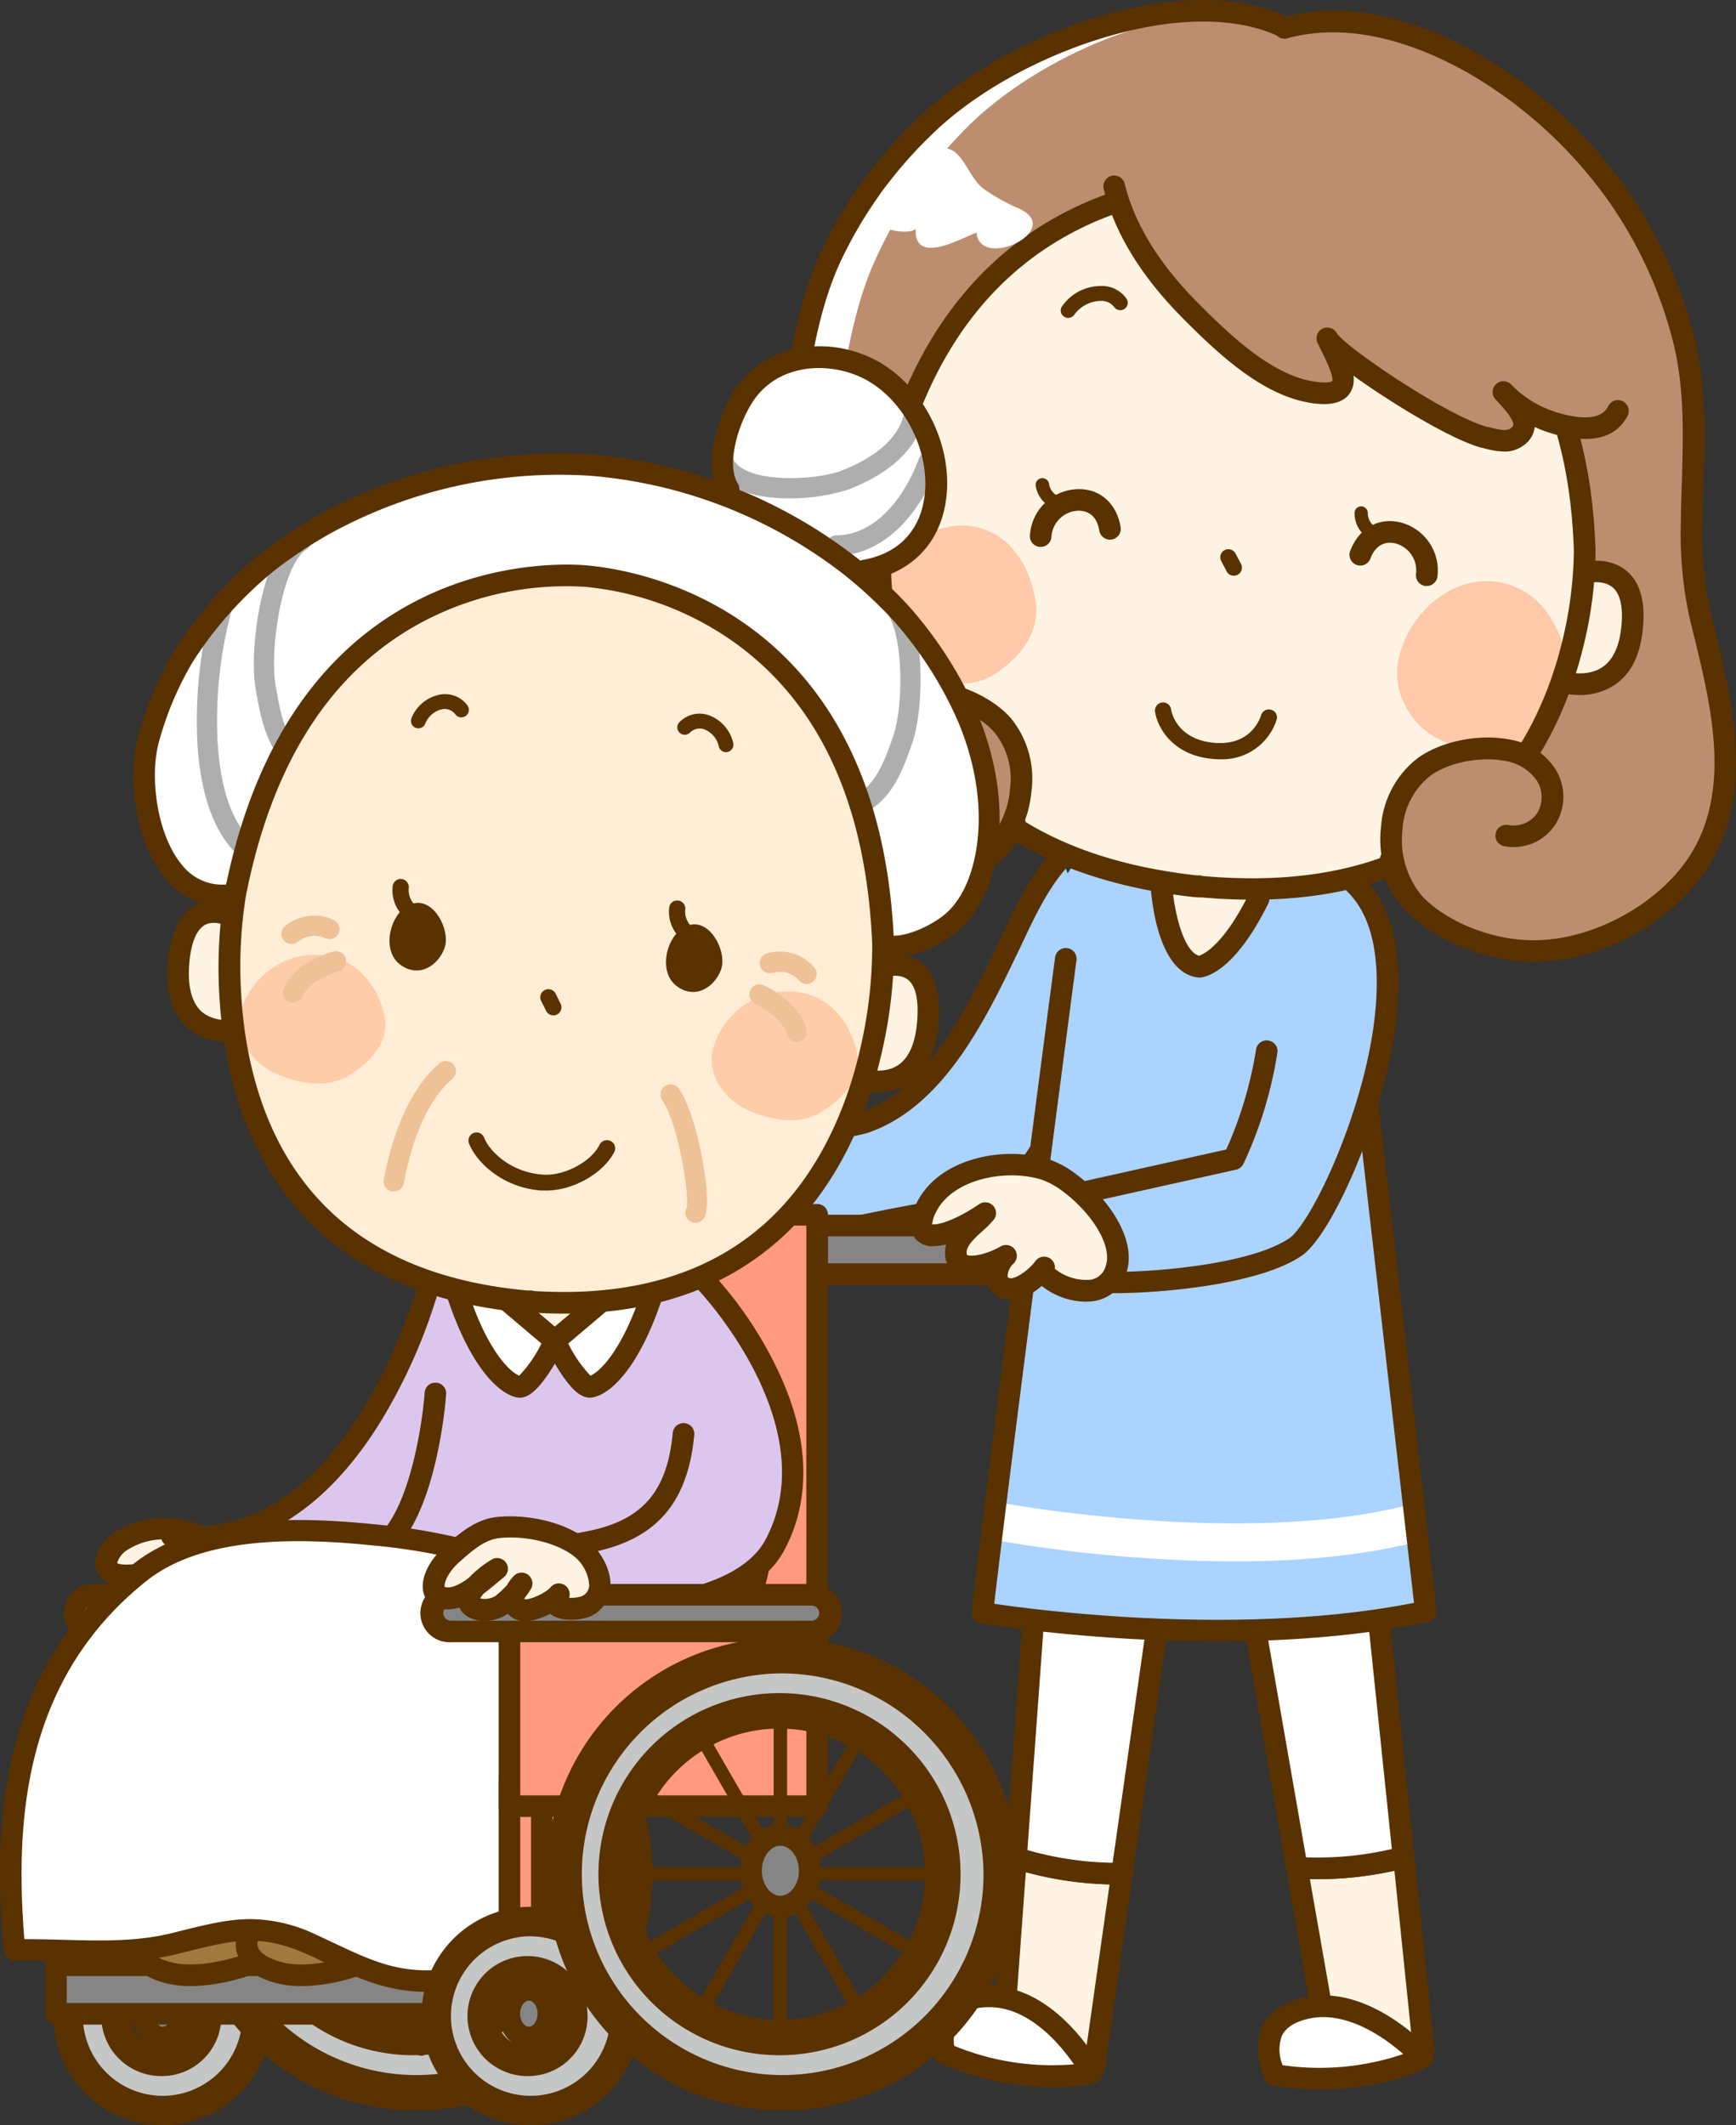 <svg xmlns="http://www.w3.org/2000/svg" width="293.89" height="359.78" viewBox="0 0 293.89 359.78"><rect x="0" y="0" width="293.89" height="359.78" fill="#333333" stroke="none"/><defs><style>.cls-1{fill:#aad3ff;}.cls-2{fill:#5a3200;}.cls-3{fill:#fff4e3;}.cls-4{fill:#fff;}.cls-5{fill:#bc8d6f;}.cls-6{fill:#ffc9aa;}.cls-7{fill:#858585;}.cls-8{fill:#ff9980;}.cls-9{fill:#dbc6ed;}.cls-10,.cls-13{fill:none;stroke:#5a3200;stroke-linecap:round;stroke-linejoin:round;}.cls-10{stroke-width:10px;}.cls-11{fill:#c5c6c6;}.cls-12{fill:#656363;}.cls-13{stroke-width:12px;}.cls-14{fill:#9e7a40;}.cls-15{fill:#aeaeae;}.cls-16{fill:#ffedd6;}.cls-17{fill:#fca;}.cls-18{fill:#efc196;}</style></defs><g id="レイヤー_2" data-name="レイヤー 2"><g id="contents"><path class="cls-1" d="M212.56,175.47A146.2,146.2,0,0,1,210,196.08H183.43l.06,15.38s22.79,3.76,40.43-.44c7.91-1.88,11.13-59.68-1-64l-39.53-2.76c-3.81,4.33-6.12,10.16-8.37,15.38-4.65,10.81-11.17,26.21-23.28,30.85-1.61.62-17.05,3.91-17,5.2,0,0,.38,16.72.38,16.72s26-7.32,39.29-9.16c4.83-.67,19.52-33.5,19.52-33.5"/><path class="cls-1" d="M179.72,145.08c-4,4.18-6.51,9.92-9,15-5.08,10.62-12.21,25.75-24.49,29.9-1.63.56-17.19,3.23-17.21,4.52,0,0-.29,16.72-.29,16.72s26.22-6.29,39.62-7.6c4.86-.47,20.83-32.7,20.83-32.7"/><path class="cls-2" d="M128.77,213.1a1.87,1.87,0,0,1-1.15-.4,1.85,1.85,0,0,1-.68-1.46s.29-16.6.29-16.72c0-1.81,1.93-2.48,6-3.48,2.64-.66,5.88-1.33,8.49-1.86,1.71-.35,3.65-.75,4-.88,11.42-3.87,18.27-18.18,23.26-28.64l.16-.32c.2-.43.41-.86.61-1.3,2.27-4.77,4.84-10.17,8.68-14.21a1.83,1.83,0,1,1,2.65,2.51c-3.44,3.62-5.77,8.53-8,13.27l-.62,1.31-.16.32c-5.28,11-12.5,26.16-25.39,30.52-.56.19-1.84.46-4.46,1-2.93.6-9.41,1.93-11.53,2.74,0,1.39-.09,4.84-.23,13.45,6.7-1.56,26.3-6,37.52-7.09.37-.15,3-1.65,11.15-16.1,4.41-7.81,8.23-15.52,8.27-15.6a1.83,1.83,0,0,1,2.45-.82,1.81,1.81,0,0,1,.83,2.44c0,.09-4.07,8.2-8.64,16.27-2.7,4.76-5.07,8.59-7,11.37-3.62,5.12-5.32,6-6.62,6.07-13.13,1.28-39.12,7.5-39.38,7.56A2,2,0,0,1,128.77,213.1Z"/><path class="cls-3" d="M172,314.5l-2.38,32.79L185.27,350l4.67-32.79A57.53,57.53,0,0,1,172,314.5Z"/><path class="cls-2" d="M185.27,351.79l-.31,0-15.65-2.68a1.84,1.84,0,0,1-1.52-1.93l2.39-32.79a1.82,1.82,0,0,1,2.39-1.61,55.34,55.34,0,0,0,17.19,2.59h.18a1.86,1.86,0,0,1,1.38.62,1.81,1.81,0,0,1,.43,1.46l-4.67,32.79a1.82,1.82,0,0,1-1.81,1.57Zm-13.71-6,12.17,2.08L187.84,319a59.46,59.46,0,0,1-14.18-2.06Z"/><path class="cls-4" d="M177.2,243,172,314.5a57.53,57.53,0,0,0,17.94,2.67l9.92-69.66Z"/><path class="cls-2" d="M189.76,319a59.24,59.24,0,0,1-18.32-2.76,1.84,1.84,0,0,1-1.26-1.87l5.2-71.52a1.81,1.81,0,0,1,.71-1.32,1.84,1.84,0,0,1,1.47-.34l22.66,4.53a1.83,1.83,0,0,1,1.45,2.05l-9.92,69.66A1.83,1.83,0,0,1,190,319Zm-15.83-5.82a55.36,55.36,0,0,0,14.43,2.15L197.81,249l-18.94-3.78Z"/><path class="cls-4" d="M184.85,350.87s-11.07,2.69-25-3.22c0,0-2.31-10,8-9.67S184.85,350.87,184.85,350.87Z"/><path class="cls-2" d="M178.2,353.32a48.81,48.81,0,0,1-19-4,1.83,1.83,0,0,1-1.07-1.27c0-.22-1.19-5.33,1.69-8.85,1.75-2.13,4.47-3.16,8.1-3,11.2.32,18.27,13.3,18.57,13.85a1.86,1.86,0,0,1,0,1.61,1.8,1.8,0,0,1-1.23,1A32,32,0,0,1,178.2,353.32Zm-16.66-7a43.61,43.61,0,0,0,20.27,3.13c-2.36-3.4-7.47-9.48-14-9.67-2.44-.07-4.17.5-5.16,1.7A6.81,6.81,0,0,0,161.54,346.35Z"/><path class="cls-3" d="M219.56,316.16l5.64,32.39L241,347.34l-3.43-32.94A57.65,57.65,0,0,1,219.56,316.16Z"/><path class="cls-2" d="M225.2,350.37a1.83,1.83,0,0,1-1.8-1.51l-5.64-32.39a1.78,1.78,0,0,1,.44-1.53,1.83,1.83,0,0,1,1.48-.6,55.89,55.89,0,0,0,17.48-1.71,1.82,1.82,0,0,1,2.27,1.58l3.43,32.94a1.85,1.85,0,0,1-1.68,2l-15.84,1.2Zm-3.45-32.28,5,28.51,12.31-.94-3-29A59.21,59.21,0,0,1,221.75,318.09Z"/><path class="cls-4" d="M207.24,245.52l12.32,70.64a57.65,57.65,0,0,0,18.05-1.76l-7.29-70Z"/><path class="cls-2" d="M223.1,318.11c-1.23,0-2.46,0-3.67-.13a1.82,1.82,0,0,1-1.67-1.51l-12.32-70.64a1.83,1.83,0,0,1,1.71-2.14l23.08-1.1a1.83,1.83,0,0,1,1.91,1.63l7.29,70a1.83,1.83,0,0,1-1.37,2A61,61,0,0,1,223.1,318.11Zm-2-3.7A55.47,55.47,0,0,0,235.63,313l-6.95-66.68-19.28.93Z"/><path class="cls-4" d="M240.85,348.33s-10.09,5.29-25,2.93c0,0-4.66-9.11,5.37-11.31S240.85,348.33,240.85,348.33Z"/><path class="cls-2" d="M223.54,353.7a51,51,0,0,1-8-.64,1.82,1.82,0,0,1-1.34-1c-.1-.2-2.45-4.88-.51-9,1.18-2.5,3.57-4.16,7.12-4.94,10.95-2.4,20.95,8.48,21.37,8.94a1.83,1.83,0,0,1-.5,2.85C241.34,350.13,234.4,353.7,223.54,353.7Zm-6.4-4.1a44,44,0,0,0,20.42-1.89c-3.11-2.73-9.55-7.38-15.95-6-2.37.52-3.92,1.5-4.59,2.9A6.79,6.79,0,0,0,217.14,349.6Z"/><path class="cls-1" d="M180.4,162.42S170.08,240.65,166.28,273c0,0,41.15,6.95,75.09-.25L229,165"/><path class="cls-4" d="M209.08,264.31q-7.34,0-15.45-.57a241.12,241.12,0,0,1-25-3l1.17-6.29h0c.45.08,41.79,7.63,69.63.06l1.68,6.17C232.21,263.1,221.5,264.31,209.08,264.31Z"/><path class="cls-2" d="M205.92,277.85c-5.46,0-10.53-.19-14.93-.44-14.46-.84-24.91-2.58-25-2.6a1.82,1.82,0,0,1-1.51-2c3.76-32,14-109.82,14.12-110.6a1.83,1.83,0,1,1,3.62.47c-.1.77-10,75.84-13.91,108.81,8,1.17,42.08,5.56,71.07-.16L227.21,165.23a1.83,1.83,0,0,1,3.63-.42l12.35,107.75a1.82,1.82,0,0,1-1.44,2C229.85,277.08,217.07,277.85,205.92,277.85Z"/><path class="cls-3" d="M196.62,149.62s.76,13.31,6.4,14c0,0,4.46-.22,10-11.51"/><path class="cls-2" d="M203,165.47l-.22,0c-7-.87-7.92-14.21-8-15.72a1.83,1.83,0,1,1,3.65-.21h0c.27,4.61,1.9,11.52,4.56,12.25.78-.26,4.17-1.84,8.44-10.45a1.82,1.82,0,1,1,3.27,1.62c-5.77,11.66-10.67,12.48-11.6,12.52Z"/><path class="cls-1" d="M227.49,148.06c17.91,12.38-1.43,58.31-8.11,62.94-7.08,4.91-24.79,6.29-32.33,6.06l-3.42-15.29,25.24-5.62a68.64,68.64,0,0,0,5.59-18.38"/><path class="cls-2" d="M188.64,218.91c-.59,0-1.15,0-1.64,0a1.82,1.82,0,0,1-1.73-1.42l-3.43-15.29a1.86,1.86,0,0,1,.24-1.38,1.82,1.82,0,0,1,1.15-.8l24.36-5.43a66.91,66.91,0,0,0,5.06-17,1.83,1.83,0,0,1,3.62.49A69.83,69.83,0,0,1,210.51,197a1.85,1.85,0,0,1-1.24,1l-23.46,5.22,2.71,12.09c8.18,0,23.68-1.49,29.82-5.75,1.77-1.23,5.48-7.24,8.85-16,2.2-5.68,5.89-16.77,5.88-27.24,0-8.07-2.23-13.71-6.62-16.74a1.83,1.83,0,0,1,2.08-3c5.43,3.76,8.19,10.4,8.2,19.75,0,11.06-3.84,22.64-6.13,28.56-3.4,8.79-7.4,15.72-10.18,17.64C213.31,217.44,196.76,218.91,188.64,218.91Z"/><path class="cls-4" d="M217.61,4.7c-16.79-8.26-46.78,2.55-61.38,17a74.23,74.23,0,0,0-15.75,22.14c-4.13,9.2-5.16,19.1-7,28.9A64.55,64.55,0,0,1,128.88,88c-5.7,12.1-13.51,27-8.2,40.86,3.76,9.85,13.9,18.26,24.18,20.48,9.36,2,23.26-1,27-10.13l63.6,6.44c1.83,9.67,14.84,15.42,24.41,15.32,10.53-.11,22.14-6.31,27.8-15.21,8-12.57,3.31-28.68.15-41.68a64.08,64.08,0,0,1-1.4-15.87c.11-10,1.09-19.89-1.11-29.73a74.61,74.61,0,0,0-11-24.85c-11.41-17.09-36.21-34.47-56.73-29"/><path class="cls-5" d="M221,5C205.2-3.12,176.79,7.85,162.9,22.38a75.72,75.72,0,0,0-15,22.22c-4,9.21-5,19.12-6.82,28.92a67.79,67.79,0,0,1-4.39,15.29c-5.46,12.13-12.92,27-8,40.88,3.5,9.83,13,18.17,22.75,20.33,8.83,2,16.2-1.73,19.77-10.85l65.89,6.67c1.67,9.65,13.94,15.33,23,15.18,9.94-.17,21-6.44,26.36-15.36,7.62-12.61,3.29-28.68.37-41.66a67.88,67.88,0,0,1-1.24-15.86c.17-10,1.14-19.88-.88-29.7a75.59,75.59,0,0,0-10.27-24.77C263.75,16.65,240.41-.59,221,5"/><path class="cls-3" d="M150.72,85.48s-9.71-5.76-11,7S150,103.79,150,103.79"/><path class="cls-2" d="M149,105.66a11.78,11.78,0,0,1-8.17-3c-2.4-2.36-3.39-5.86-2.93-10.41s2.11-7.78,4.85-9.16c4-2,8.71.68,8.9.8a1.82,1.82,0,0,1-1.86,3.14c-.87-.51-3.54-1.62-5.41-.67s-2.61,4-2.84,6.26c-.34,3.38.27,5.87,1.83,7.41,2.38,2.35,6.35,1.93,6.39,1.92a1.83,1.83,0,0,1,.43,3.63A9.58,9.58,0,0,1,149,105.66Z"/><path class="cls-3" d="M266.92,97.24s10.67-3.7,9.38,9-12.31,9-12.31,9"/><path class="cls-2" d="M267.41,117.65a13.67,13.67,0,0,1-4-.59,1.83,1.83,0,1,1,1.16-3.47s3.83,1.22,6.63-.61c1.84-1.19,2.94-3.51,3.28-6.89.24-2.31.16-5.35-1.53-6.7s-4.48-.75-5.44-.42a1.83,1.83,0,0,1-1.19-3.46c.22-.07,5.33-1.8,8.89,1,2.41,1.9,3.38,5.24,2.91,9.94s-2.13,7.78-4.95,9.61A10.55,10.55,0,0,1,267.41,117.65Z"/><path class="cls-3" d="M268.29,93.19c-1.7-55.88-47.93-61.67-53.48-62.16s-52-4-64.66,50.43c0,0-13.72,61.27,52.28,68.52h0l.54.05.57.07h0C269.68,156,268.29,93.19,268.29,93.19Z"/><path class="cls-6" d="M149.09,100.63a11.64,11.64,0,0,0,6.12,13c4.35,2.23,9.48,3.18,13.64.21s7.4-7,6.4-12.55c-.83-4.53-3.14-9-7.24-11.09C160.07,86.27,151.27,92.28,149.09,100.63Z"/><path class="cls-6" d="M236.9,111c-1.53,5.82,1.76,11.64,6.62,14.12,4.71,2.41,10.27,3.44,14.77.22s8-7.61,6.93-13.59c-.9-4.9-3.4-9.79-7.84-12C248.79,95.41,239.25,101.91,236.9,111Z"/><path class="cls-2" d="M212,152.3c-2.73,0-5.55-.12-8.45-.38h-.21l-.4,0-.69-.07-.19,0c-20.56-2.29-35.65-10-44.87-22.88-7.7-10.78-9.69-23.21-10-31.74a68.83,68.83,0,0,1,1.18-16.1c13-56,61.08-52.45,66.62-51.85s53.38,6.45,55.12,63.92v0a68.72,68.72,0,0,1-2,16c-2,8.3-6.39,20.1-16.07,29.16C242.09,147.61,228.66,152.3,212,152.3Zm-8.46-4h.15c19.59,1.73,35-2.5,45.81-12.6,9-8.41,13.13-19.46,15-27.25a67.42,67.42,0,0,0,1.94-15.19c-.7-22.83-8.94-39.78-24.5-50.38a61.36,61.36,0,0,0-27.31-10h0a61.23,61.23,0,0,0-28.78,4.45c-17.32,7.35-28.72,22.34-33.9,44.58a66.5,66.5,0,0,0-1.08,15.26c.31,8,2.18,19.65,9.35,29.66,8.6,12,22.88,19.21,42.43,21.36l.12,0,.39,0h0l.18,0Z"/><path class="cls-2" d="M206.53,128.53a13.34,13.34,0,0,1-1.39-.07c-6.83-.69-9.27-5.53-9.6-8a1.37,1.37,0,0,1,1.17-1.54,1.38,1.38,0,0,1,1.55,1.18c0,.19.82,5,7.15,5.63,6.52.66,8-4.42,8.08-4.64a1.37,1.37,0,0,1,2.64.74A9.68,9.68,0,0,1,206.53,128.53Z"/><path class="cls-2" d="M208.88,97.46a1.35,1.35,0,0,1-1.21-.73l-.9-1.7a1.37,1.37,0,1,1,2.42-1.28l.9,1.7a1.37,1.37,0,0,1-.57,1.85A1.32,1.32,0,0,1,208.88,97.46Z"/><path class="cls-2" d="M179.07,86.26a1.12,1.12,0,0,1-.44-.09,5,5,0,0,1-3.31-4,1.15,1.15,0,0,1,2.26-.37,2.69,2.69,0,0,0,1.94,2.32,1.14,1.14,0,0,1-.45,2.19Z"/><path class="cls-2" d="M232.63,91.5a1.1,1.1,0,0,1-.58-.16,5,5,0,0,1-2.74-4.45,1.15,1.15,0,0,1,1.11-1.18h0a1.14,1.14,0,0,1,1.14,1.11,2.7,2.7,0,0,0,1.62,2.55,1.14,1.14,0,0,1,.41,1.57A1.16,1.16,0,0,1,232.63,91.5Z"/><path class="cls-2" d="M176.18,92.58h-.13a1.82,1.82,0,0,1-1.69-2,8.36,8.36,0,0,1,7.88-7.77c3.81-.2,6.74,2.27,7.45,6.3a1.83,1.83,0,1,1-3.6.63c-.55-3.11-2.74-3.33-3.66-3.28A4.71,4.71,0,0,0,178,90.88,1.82,1.82,0,0,1,176.18,92.58Z"/><path class="cls-2" d="M241.53,99.19h-.24a1.83,1.83,0,0,1-1.57-2.05A4.72,4.72,0,0,0,236.26,92c-.89-.23-3.08-.45-4.24,2.49a1.83,1.83,0,1,1-3.4-1.34c1.5-3.81,4.86-5.64,8.55-4.69a8.39,8.39,0,0,1,6.17,9.2A1.81,1.81,0,0,1,241.53,99.19Z"/><path class="cls-2" d="M180.83,53.82a1.23,1.23,0,0,1-.66-.19,1.25,1.25,0,0,1-.41-1.73,8,8,0,0,1,6.43-3.48,5.08,5.08,0,0,1,4.53,2.16A1.26,1.26,0,0,1,188.64,52a2.7,2.7,0,0,0-2.39-1.06,5.65,5.65,0,0,0-4.35,2.29A1.27,1.27,0,0,1,180.83,53.82Z"/><path class="cls-5" d="M153.42,131.17c-6.1-.43-8.39-7.15-4.35-11.48,5.07-5.44,16.38-1.83,20.62,3,5.54,6.38,3.49,17.72-3,22.64"/><path class="cls-2" d="M166.68,147.2a1.83,1.83,0,0,1-1.1-3.29,14.89,14.89,0,0,0,5.4-10.29,12.56,12.56,0,0,0-2.67-9.69c-2.48-2.85-7.57-5.05-11.86-5.13a8,8,0,0,0-6,2.14,5.21,5.21,0,0,0-1.2,5.43,4.78,4.78,0,0,0,4.35,3,1.83,1.83,0,0,1-.26,3.65,8.42,8.42,0,0,1-7.49-5.28,8.79,8.79,0,0,1,1.93-9.26,11.29,11.29,0,0,1,8.79-3.3c5.29.09,11.41,2.78,14.55,6.38A16.17,16.17,0,0,1,174.61,134a18.58,18.58,0,0,1-6.83,12.83A1.82,1.82,0,0,1,166.68,147.2Z"/><path class="cls-5" d="M255.13,141.46c6.05.8,9.64-5.32,6.56-10.37-3.88-6.35-15.69-5.08-20.81-1.15-6.71,5.14-7,16.65-1.59,22.78"/><path class="cls-2" d="M239.29,154.54a1.81,1.81,0,0,1-1.37-.62A18.56,18.56,0,0,1,233.79,140a16.14,16.14,0,0,1,6-11.5c3.8-2.91,10.33-4.32,15.54-3.35a11.36,11.36,0,0,1,7.95,5,8.8,8.8,0,0,1,0,9.46,8.42,8.42,0,0,1-8.39,3.67,1.83,1.83,0,1,1,.47-3.62,4.81,4.81,0,0,0,4.86-2,5.2,5.2,0,0,0-.09-5.57,8,8,0,0,0-5.5-3.3c-4.21-.79-9.65.35-12.64,2.65a12.55,12.55,0,0,0-4.56,9,14.89,14.89,0,0,0,3.23,11.16,1.83,1.83,0,0,1-.16,2.58A1.85,1.85,0,0,1,239.29,154.54Z"/><path class="cls-2" d="M150.69,151.76a29.44,29.44,0,0,1-6.21-.62c-11.08-2.38-21.57-11.27-25.51-21.61-5.27-13.8,1.65-28.37,7.21-40.08l1-2.21a62.92,62.92,0,0,0,4.42-14.84c.4-2.09.77-4.22,1.13-6.28,1.33-7.66,2.7-15.59,6-23A75.82,75.82,0,0,1,155,20.41c7.44-7.37,18.89-13.9,30.62-17.48,13-3.95,24.65-3.91,32.85.13a1.83,1.83,0,0,1-1.62,3.28c-7.36-3.62-18.07-3.59-30.17.09C175.44,9.84,164.56,16,157.52,23A72.28,72.28,0,0,0,142.14,44.6c-3.15,7-4.42,14.36-5.77,22.14-.36,2.08-.74,4.23-1.14,6.35a66.33,66.33,0,0,1-4.7,15.71c-.34.73-.7,1.47-1.05,2.22-5.54,11.66-11.81,24.87-7.1,37.21,3.48,9.1,13.09,17.23,22.87,19.34,9.22,2,21.72-1.24,24.91-9a1.83,1.83,0,0,1,3.38,1.38C170.11,148.31,159.59,151.76,150.69,151.76Z"/><path class="cls-2" d="M259.64,162.82c-9.64,0-23.9-5.78-26-16.81a1.83,1.83,0,1,1,3.59-.68c1.55,8.2,13,13.84,22.36,13.84h.24c10-.1,21-6.14,26.27-14.36,7.09-11.15,3.59-25.35.5-37.88-.2-.81-.39-1.6-.58-2.39a66.24,66.24,0,0,1-1.46-16.32c0-2.16.09-4.34.16-6.45.23-7.9.45-15.35-1.23-22.86a72.26,72.26,0,0,0-10.73-24.23,75.44,75.44,0,0,0-24.33-22.39C240.82,8,229.35,3.42,218,6.46a1.83,1.83,0,1,1-.95-3.53C229.6-.44,242,4.43,250.25,9.11a77.94,77.94,0,0,1,25.57,23.53,75.86,75.86,0,0,1,11.26,25.47c1.78,8,1.54,16,1.31,23.76-.06,2.09-.13,4.25-.15,6.38a63,63,0,0,0,1.35,15.42c.19.78.39,1.57.58,2.38,3.1,12.58,7,28.24-1,40.71-5.94,9.34-18,15.94-29.33,16.06Z"/><path class="cls-5" d="M235.52,33.31a62.07,62.07,0,0,0-17.17-5.08c-6.08-.84-11.9-.38-18-.71-5.25-.28-14.69-1.52-10.78,6.54,2.67,5.48,8.77,9.34,13.65,12.65,6,4,12,8,19,10.18C229,59,236.16,61.5,243,63c3.41.76,6.58,1.95,10,2.45,3.26.46,7.79,2.23,11.09,1.58,6.78-1.35-6.8-15.23-9-17.63C249.52,43.27,243.26,36.86,235.52,33.31Z"/><path class="cls-5" d="M188.59,31.39c1.95,8.07,7.06,15.25,12.83,21.06,5.37,5.41,13,12.75,20.84,13.93,8.37,1.26,4.33-5,2.36-9.22,1.3,2.77,19.68,15,26.7,16.85,1.55.42,3.83,1.08,5.32.07,3.38-2.29-.56-6-2.2-7.75a20,20,0,0,0,8.94,5.35c3.53,1,8.38,1.75,10.45-2.05"/><path class="cls-2" d="M254.64,76.44a14,14,0,0,1-3.67-.63l-.13,0c-4.92-1.33-13.49-6.71-16-8.33-1.38-.89-3.58-2.33-5.72-3.89a4.17,4.17,0,0,1-.68,3.09c-1.65,2.26-5.27,1.72-6.46,1.54-8.14-1.22-15.55-8.1-21.85-14.45-7-7.08-11.52-14.46-13.31-21.93a1.83,1.83,0,0,1,3.55-.85c1.64,6.8,5.79,13.6,12.35,20.21,5.89,5.93,12.77,12.35,19.81,13.4,2.38.36,2.95-.06,3-.08s.15-.37-.27-1.63a30,30,0,0,0-1.55-3.48c-.25-.5-.48-1-.7-1.44h0a1.83,1.83,0,0,1,3.3-1.57c1.31,2.23,18.52,14,25.52,15.88l.13,0c1.1.3,2.94.8,3.7.29.49-.34.51-.56.52-.63.11-1-1.79-3-2.6-3.9l-.44-.47a1.83,1.83,0,0,1,2.69-2.48h0a18.11,18.11,0,0,0,8.09,4.83c6.68,1.9,7.93-.4,8.34-1.16a1.83,1.83,0,1,1,3.21,1.75c-2,3.73-6.25,4.72-12.55,2.93a22.59,22.59,0,0,1-3.1-1.15v0a4.45,4.45,0,0,1-2.1,3.25A5.25,5.25,0,0,1,254.64,76.44ZM226.28,56.38Z"/><path class="cls-4" d="M172.64,35.36a31.8,31.8,0,0,1-6.25-3.49c-2-1.66-2.64-4.15-4.45-5.88-3.07-2.94-8.45,1.89-10.65,4.11-1.52,1.53-3.49,3.86-3.27,6.21.31,3.27,6.95,3.36,7,2.29-.42,6.59,8,1.56,10.29.78C165.88,45.84,180.2,39,172.64,35.36Z"/><path class="cls-3" d="M25.84,268.73a2.25,2.25,0,0,0,.67,2.06,4.25,4.25,0,0,0,3.39.81,12.08,12.08,0,0,0,6.46-3.07c-8.12,8.32,8.49,5.69,9.1-.19,0-.33-3.94-3.95-4.52-4.35a53.49,53.49,0,0,0-5.63-3.3c-4.65-2.42-10.14-2.75-14.68.11-1.66,1.05-3.84,3.86-1.78,5.33,1.89,1.34,7.6-.13,9.67-.58A4,4,0,0,0,25.84,268.73Z"/><path class="cls-2" d="M36.75,275.64c-2,0-3.39-.65-4.07-1.9a3.4,3.4,0,0,1-.32-.87,20.34,20.34,0,0,1-2.11.52,6.07,6.07,0,0,1-5-1.24A4,4,0,0,1,24,268.47h0l0-.17c-2.55.36-4.83.34-6.27-.68a3.66,3.66,0,0,1-1.61-3.14c.06-2.12,1.84-4.2,3.47-5.22,4.78-3,11-3.09,16.51-.19A55.72,55.72,0,0,1,42,262.48c.49.34,1.88,1.61,2.7,2.38,2.21,2.06,2.71,2.65,2.6,3.67-.38,3.66-4.61,6.14-8.38,6.88A10.58,10.58,0,0,1,36.75,275.64ZM36,272.22Zm.09-.28a8.73,8.73,0,0,0,4.75-1,5.72,5.72,0,0,0,2.65-2.2c-1-1-3.09-2.92-3.56-3.27a53.46,53.46,0,0,0-5.42-3.17C30,260,25.33,260,21.6,262.35a3.93,3.93,0,0,0-1.76,2.23l.07.06s.6.39,3,.12a45.83,45.83,0,0,0,4.55-.85l.65-.15h0a1.83,1.83,0,0,1,.78,3.58h0A2.23,2.23,0,0,0,27.65,269h0c0,.33.05.42.09.45a2.45,2.45,0,0,0,1.82.37,10.21,10.21,0,0,0,5.5-2.55,1.83,1.83,0,1,1,2.61,2.56A7.6,7.6,0,0,0,36.05,271.94Z"/><polyline class="cls-7" points="117.82 207.47 166.67 207.47 166.67 215.69 110.01 215.69"/><path class="cls-2" d="M166.67,217.52H110a1.83,1.83,0,1,1,0-3.66h54.83v-4.57h-47a1.83,1.83,0,1,1,0-3.65h48.85a1.83,1.83,0,0,1,1.83,1.82v8.23A1.83,1.83,0,0,1,166.67,217.52Z"/><polyline class="cls-8" points="77.11 286.79 77.11 205.64 138.34 205.64 138.34 299.77"/><path class="cls-2" d="M138.34,301.6a1.83,1.83,0,0,1-1.83-1.83V207.46H78.93v79.33a1.83,1.83,0,0,1-3.65,0V205.64a1.83,1.83,0,0,1,1.82-1.83h61.24a1.83,1.83,0,0,1,1.83,1.83v94.13A1.83,1.83,0,0,1,138.34,301.6Z"/><path class="cls-9" d="M72.6,217.52S60.47,263.67,29.08,260l33.58,15.42s25.87-23.63,25.52-49"/><path class="cls-2" d="M62.66,277.27a1.9,1.9,0,0,1-.76-.17L28.31,261.68a1.83,1.83,0,0,1,1-3.48c12.24,1.43,22.91-5,31.73-19a90.61,90.61,0,0,0,9.81-22.18,1.83,1.83,0,0,1,3.54.93,92.78,92.78,0,0,1-10.21,23.12c-4.17,6.65-8.88,11.8-14,15.32a31.29,31.29,0,0,1-13,5.28L62.3,273.26a105.3,105.3,0,0,0,11.8-13.92c5.69-8,12.43-20.28,12.26-32.87a1.83,1.83,0,0,1,3.65-.05c.19,13.59-7,26.58-13,35.09A103.91,103.91,0,0,1,63.9,276.79,1.87,1.87,0,0,1,62.66,277.27Z"/><path class="cls-10" d="M27.53,327.78a13.5,13.5,0,1,0,0,27,13.5,13.5,0,1,0,0-27Zm0,23.66a10.16,10.16,0,1,1,9.93-10.16A10.06,10.06,0,0,1,27.53,351.44Z"/><path class="cls-11" d="M27.53,327.78a13.5,13.5,0,1,0,0,27,13.5,13.5,0,1,0,0-27Zm0,23.66a10.16,10.16,0,1,1,9.93-10.16A10.06,10.06,0,0,1,27.53,351.44Z"/><path class="cls-7" d="M27.53,344.92c-1.83,0-3.31-1.81-3.31-4s1.48-4.05,3.31-4.05,3.31,1.82,3.31,4.05S29.36,344.92,27.53,344.92Z"/><path class="cls-2" d="M27.53,346.75c-2.83,0-5.14-2.63-5.14-5.87S24.7,335,27.53,335s5.14,2.63,5.14,5.87S30.36,346.75,27.53,346.75Zm0-8.09c-.7,0-1.48.91-1.48,2.22s.78,2.21,1.48,2.21,1.48-.91,1.48-2.21S28.23,338.66,27.53,338.66Z"/><line class="cls-12" x1="70.11" y1="287.55" x2="70.11" y2="346.84"/><path class="cls-2" d="M70.11,348A1.14,1.14,0,0,1,69,346.84V287.55a1.14,1.14,0,0,1,2.28,0v59.29A1.14,1.14,0,0,1,70.11,348Z"/><line class="cls-12" x1="55.29" y1="291.52" x2="84.93" y2="342.87"/><path class="cls-2" d="M84.93,344a1.17,1.17,0,0,1-1-.57L54.3,292.09a1.14,1.14,0,0,1,.42-1.56,1.16,1.16,0,0,1,1.56.42L85.92,342.3a1.14,1.14,0,0,1-.42,1.56A1.16,1.16,0,0,1,84.93,344Z"/><line class="cls-12" x1="44.44" y1="302.37" x2="95.78" y2="332.02"/><path class="cls-2" d="M95.78,333.16a1.18,1.18,0,0,1-.57-.15L43.87,303.36a1.13,1.13,0,0,1-.42-1.56,1.15,1.15,0,0,1,1.56-.42L96.35,331a1.13,1.13,0,0,1,.42,1.56A1.15,1.15,0,0,1,95.78,333.16Z"/><line class="cls-12" x1="40.47" y1="317.19" x2="99.75" y2="317.19"/><path class="cls-2" d="M99.75,318.34H40.47a1.15,1.15,0,0,1,0-2.29H99.75a1.15,1.15,0,1,1,0,2.29Z"/><line class="cls-12" x1="44.44" y1="332.02" x2="95.78" y2="302.37"/><path class="cls-2" d="M44.44,333.16a1.16,1.16,0,0,1-1-.57,1.13,1.13,0,0,1,.42-1.56l51.34-29.65a1.15,1.15,0,0,1,1.56.42,1.13,1.13,0,0,1-.42,1.56L45,333A1.18,1.18,0,0,1,44.44,333.16Z"/><line class="cls-12" x1="55.29" y1="342.87" x2="84.93" y2="291.52"/><path class="cls-2" d="M55.29,344a1.16,1.16,0,0,1-.57-.15,1.14,1.14,0,0,1-.42-1.56L83.94,291a1.16,1.16,0,0,1,1.56-.42,1.14,1.14,0,0,1,.42,1.56L56.28,343.44A1.16,1.16,0,0,1,55.29,344Z"/><path class="cls-13" d="M70.11,283.27a34,34,0,1,0,34.39,34A34.24,34.24,0,0,0,70.11,283.27Zm0,64.64a30.65,30.65,0,1,1,30.5-30.64A30.6,30.6,0,0,1,70.11,347.91Z"/><path class="cls-11" d="M70.11,283.27a34,34,0,1,0,34.39,34A34.24,34.24,0,0,0,70.11,283.27Zm0,64.64a30.65,30.65,0,1,1,30.5-30.64A30.6,30.6,0,0,1,70.11,347.91Z"/><path class="cls-7" d="M70.11,322.74c-2.74,0-5-2.72-5-6.06s2.23-6.07,5-6.07,5,2.72,5,6.07S72.85,322.74,70.11,322.74Z"/><path class="cls-2" d="M70.11,324.57c-3.75,0-6.79-3.54-6.79-7.89s3-7.9,6.79-7.9,6.8,3.55,6.8,7.9S73.86,324.57,70.11,324.57Zm0-12.13c-1.7,0-3.14,1.94-3.14,4.24s1.44,4.24,3.14,4.24,3.14-1.94,3.14-4.24S71.81,312.44,70.11,312.44Z"/><line class="cls-12" x1="71.34" y1="287.55" x2="71.34" y2="346.84"/><path class="cls-2" d="M71.34,348a1.14,1.14,0,0,1-1.15-1.14V287.55a1.15,1.15,0,0,1,2.29,0v59.29A1.14,1.14,0,0,1,71.34,348Z"/><line class="cls-12" x1="56.51" y1="291.52" x2="86.16" y2="342.87"/><path class="cls-2" d="M86.16,344a1.15,1.15,0,0,1-1-.57L55.52,292.09a1.14,1.14,0,0,1,2-1.14L87.15,342.3a1.16,1.16,0,0,1-.42,1.56A1.18,1.18,0,0,1,86.16,344Z"/><line class="cls-12" x1="45.66" y1="302.37" x2="97.01" y2="332.02"/><path class="cls-2" d="M97,333.16a1.16,1.16,0,0,1-.57-.15L45.09,303.36a1.14,1.14,0,1,1,1.14-2L97.58,331a1.15,1.15,0,0,1,.42,1.56A1.17,1.17,0,0,1,97,333.16Z"/><line class="cls-12" x1="41.69" y1="317.19" x2="100.98" y2="317.19"/><path class="cls-2" d="M101,318.34H41.69a1.15,1.15,0,0,1,0-2.29H101a1.15,1.15,0,0,1,0,2.29Z"/><line class="cls-12" x1="45.66" y1="332.02" x2="97.01" y2="302.37"/><path class="cls-2" d="M45.66,333.16a1.17,1.17,0,0,1-1-.57,1.15,1.15,0,0,1,.42-1.56l51.35-29.65a1.14,1.14,0,1,1,1.14,2L46.23,333A1.16,1.16,0,0,1,45.66,333.16Z"/><line class="cls-12" x1="56.51" y1="342.87" x2="86.16" y2="291.52"/><path class="cls-2" d="M56.51,344a1.18,1.18,0,0,1-.57-.15,1.16,1.16,0,0,1-.42-1.56L85.17,291a1.14,1.14,0,1,1,2,1.14L57.5,343.44A1.15,1.15,0,0,1,56.51,344Z"/><path class="cls-7" d="M71.34,322.74c-2.74,0-5-2.72-5-6.06s2.23-6.07,5-6.07,5,2.72,5,6.07S74.07,322.74,71.34,322.74Z"/><path class="cls-2" d="M71.34,324.57c-3.75,0-6.8-3.54-6.8-7.89s3-7.9,6.8-7.9,6.79,3.55,6.79,7.9S75.08,324.57,71.34,324.57Zm0-12.13c-1.71,0-3.14,1.94-3.14,4.24s1.43,4.24,3.14,4.24,3.13-1.94,3.13-4.24S73,312.44,71.34,312.44Z"/><rect class="cls-8" x="25.47" y="301.14" width="5.49" height="37.96"/><path class="cls-2" d="M31,340.93H25.47a1.83,1.83,0,0,1-1.83-1.83v-38a1.83,1.83,0,0,1,1.83-1.83H31a1.83,1.83,0,0,1,1.83,1.83v38A1.83,1.83,0,0,1,31,340.93Zm-3.65-3.65h1.83V303H27.3Z"/><rect class="cls-8" x="25.47" y="272.35" width="52.09" height="33.39"/><path class="cls-2" d="M77.56,307.57H25.47a1.82,1.82,0,0,1-1.83-1.82v-33.4a1.82,1.82,0,0,1,1.83-1.82H77.56a1.82,1.82,0,0,1,1.83,1.82v33.4A1.82,1.82,0,0,1,77.56,307.57ZM27.3,303.92H75.73V274.18H27.3Z"/><path class="cls-7" d="M79.73,273a3.1,3.1,0,0,1-3.1,3.1H15.55a3.11,3.11,0,0,1-3.11-3.1h0a3.11,3.11,0,0,1,3.11-3.11H76.63a3.1,3.1,0,0,1,3.1,3.11Z"/><path class="cls-2" d="M76.63,278H15.55a4.94,4.94,0,0,1,0-9.87H76.63a4.94,4.94,0,0,1,0,9.87Zm-61.08-6.21a1.28,1.28,0,0,0,0,2.56H76.63a1.28,1.28,0,0,0,0-2.56Z"/><path class="cls-9" d="M125.16,273.45c7.28-17.17,1.62-47.83-9.3-58.88l-41.93-.39c4.58,38.74.08,34.29-6.56,59.27"/><path class="cls-2" d="M64.78,263.53a1.82,1.82,0,0,1-1.13-3.26c5.64-4.45,7.86-19.21,8.24-24.52a1.82,1.82,0,1,1,3.64.26c-.06.84-1.57,20.78-9.62,27.13A1.76,1.76,0,0,1,64.78,263.53Z"/><path class="cls-9" d="M126.43,235.29c2.31,11.41,5,30.39-1.15,37.54"/><path class="cls-2" d="M125.28,274.66a1.84,1.84,0,0,1-1.39-3c4.13-4.83,4.4-17.95.75-36a1.83,1.83,0,1,1,3.58-.73c2.79,13.75,4.78,31.69-1.55,39.1A1.82,1.82,0,0,1,125.28,274.66Z"/><path class="cls-3" d="M85.23,217.36s.64,10.07,8.78,10.07c8.3,0,8.58-10.5,8.58-10.5"/><path class="cls-2" d="M94,229.26c-4.09,0-7.23-2.1-9.1-6.09a17.56,17.56,0,0,1-1.51-5.69,1.83,1.83,0,0,1,3.65-.24c0,.36.66,8.37,7,8.37,2.68,0,4.55-1.36,5.72-4.14a14.5,14.5,0,0,0,1-4.59,1.83,1.83,0,0,1,3.66.09,17.94,17.94,0,0,1-1.32,5.92C101.37,227,98.14,229.26,94,229.26Z"/><path class="cls-4" d="M103.09,219.21,93.91,227s4.06,8.22,6.15,7.77,6.74-4.27,10.6-16.61"/><path class="cls-2" d="M99.86,236.6c-1.59,0-3.18-1.42-5.2-4.58-1.32-2.06-2.35-4.15-2.39-4.23a1.84,1.84,0,0,1,.46-2.21l9.18-7.77a1.83,1.83,0,1,1,2.36,2.79l-8.07,6.83a21.63,21.63,0,0,0,3.76,5.44c1.57-.66,5.51-4.27,9-15.27a1.83,1.83,0,1,1,3.49,1.09c-3.78,12.06-8.66,17.12-12,17.84A3,3,0,0,1,99.86,236.6Z"/><path class="cls-4" d="M84.73,219.21,93.91,227s-4.06,8.22-6.15,7.77S81,230.48,77.15,218.14"/><path class="cls-2" d="M88,236.6a3,3,0,0,1-.59-.07c-3.31-.72-8.18-5.78-12-17.84a1.83,1.83,0,1,1,3.49-1.09c3.45,11,7.39,14.61,9,15.27a21.63,21.63,0,0,0,3.76-5.44l-8.07-6.83a1.81,1.81,0,0,1-.22-2.57,1.84,1.84,0,0,1,2.58-.22l9.18,7.77a1.84,1.84,0,0,1,.46,2.21c0,.08-1.08,2.17-2.39,4.23C91.14,235.18,89.55,236.6,88,236.6Z"/><path class="cls-9" d="M119.77,217.46s22.36,23.49,11.39,44.07c-5.81,10.91-27.48,10.93-27.48,10.93L90,261.73c1.24,1,7.57-.31,9-.57,11.51-2.06,15.69-8.36,16.62-18.49"/><path class="cls-2" d="M103.68,274.29a1.84,1.84,0,0,1-1.13-.39L88.92,263.17h0a1.83,1.83,0,0,1,2.13-3c.43.12,1.95.23,7.26-.75l.47-.09c9.8-1.75,14.18-6.63,15.12-16.86a1.83,1.83,0,0,1,3.64.33c-1.09,11.88-6.68,18.09-18.12,20.13L99,263c-1.34.25-2.52.45-3.55.59l8.89,7c3.47-.11,20.54-1.11,25.25-9.95,10.23-19.2-10.89-41.73-11.11-42a1.83,1.83,0,1,1,2.65-2.52A66.48,66.48,0,0,1,131.21,231c5.8,11.6,6.34,22.47,1.56,31.43-6.25,11.74-28.16,11.9-29.09,11.9Z"/><polyline class="cls-7" points="92.18 340.9 9.47 340.9 9.47 332.67 91.52 332.67"/><path class="cls-2" d="M92.18,342.73H9.47a1.83,1.83,0,0,1-1.82-1.83v-8.23a1.83,1.83,0,0,1,1.82-1.83H91.52a1.83,1.83,0,0,1,0,3.66H11.3v4.57H92.18a1.83,1.83,0,1,1,0,3.66Z"/><path class="cls-14" d="M32.41,323.08c-2.7.74-9.13,2.14-9.42,5.75s4.55,5.1,7.21,5.42c6.05.74,15.46-2.13,20-6.15"/><path class="cls-2" d="M32.25,336.2a18.37,18.37,0,0,1-2.27-.13c-4.49-.55-9.16-3.09-8.81-7.39.37-4.6,6.67-6.28,10-7.18l.71-.19a1.83,1.83,0,1,1,1,3.53l-.74.2c-2,.52-7.18,1.91-7.34,3.94-.16,1.88,3.25,3.17,5.6,3.46,5.56.67,14.43-2.05,18.61-5.71a1.83,1.83,0,1,1,2.41,2.75C47,333.38,38.71,336.2,32.25,336.2Z"/><path class="cls-14" d="M51.15,323.08c-2.7.74-9.13,2.14-9.42,5.75s4.54,5.1,7.2,5.42c6.06.74,15.46-2.13,20-6.15"/><path class="cls-2" d="M51,336.2a18.65,18.65,0,0,1-2.28-.13c-4.48-.55-9.15-3.09-8.8-7.39.37-4.6,6.66-6.28,10.05-7.18l.7-.19a1.83,1.83,0,0,1,1,3.53l-.74.2c-2,.52-7.19,1.91-7.35,3.94-.15,1.88,3.25,3.17,5.6,3.46,5.57.67,14.44-2.05,18.62-5.71a1.81,1.81,0,0,1,2.57.17,1.83,1.83,0,0,1-.16,2.58C65.73,333.38,57.44,336.2,51,336.2Z"/><path class="cls-4" d="M93.88,298.69c-.47-6.59,1.12-25.29,11.29-23.85-3.62-5.88-12.73-8-19-10.19a99.81,99.81,0,0,0-22.33-4.74c-12.52-1.3-29.78-2-40.2,6.32C3,282.64.3,305.85,2.44,330.1c9.29-.16,18.23,1.07,27-1.07,9-2.2,14.26-4,23.22.1,8.16,3.7,14.2,7.56,24.53,5.78,8.32-1.44,14.7-5.64,23.25-7.36C102,317.73,94.56,308.33,93.88,298.69Z"/><path class="cls-2" d="M72.21,337.18c-6.74,0-11.85-2.42-17.2-4.94-1-.48-2-1-3.11-1.45-7.76-3.52-12.44-2.36-20.19-.44l-1.85.46c-6.42,1.57-13,1.39-19.35,1.21-2.63-.07-5.35-.14-8-.09a1.83,1.83,0,0,1-1.85-1.67C-.65,315.88,0,304.6,2.73,294.74a55.82,55.82,0,0,1,19.79-29.95c11-8.74,29-8,41.53-6.69a99.55,99.55,0,0,1,22.74,4.83l3,1c6,2,13.55,4.4,17,10a1.82,1.82,0,0,1-1.81,2.76,4.88,4.88,0,0,0-4.23,1.34c-4.52,4.21-5.31,15.89-5,20.57h0c.27,3.86,1.71,7.71,3.23,11.79,2.1,5.6,4.26,11.4,3.3,17.49a1.83,1.83,0,0,1-1.44,1.51,65.45,65.45,0,0,0-11.09,3.57,62.7,62.7,0,0,1-12.21,3.79A31.23,31.23,0,0,1,72.21,337.18Zm-29.8-12.31a26,26,0,0,1,11,2.59c1.09.49,2.14,1,3.16,1.47,6.65,3.14,11.9,5.63,20.3,4.18a58.4,58.4,0,0,0,11.5-3.6,75.31,75.31,0,0,1,10.39-3.46c.37-4.74-1.39-9.45-3.25-14.42-1.55-4.14-3.14-8.42-3.46-12.81h0c-.3-4.33.16-17.94,6.13-23.5a8.63,8.63,0,0,1,3.29-2c-3.3-2.86-8.49-4.55-12.84-6-1.07-.35-2.08-.67-3-1a96.77,96.77,0,0,0-21.92-4.65c-11.91-1.24-28.9-2-38.88,5.93C3.84,284.28,2.55,308.53,4.12,328.26c2.19,0,4.37.05,6.48.11,6.4.17,12.45.34,18.39-1.11l1.84-.46C35.05,325.76,38.64,324.87,42.41,324.87Zm58,2.68Z"/><rect class="cls-8" x="86.24" y="301.14" width="5.49" height="37.96"/><path class="cls-2" d="M91.73,340.93H86.24a1.82,1.82,0,0,1-1.82-1.83v-38a1.82,1.82,0,0,1,1.82-1.83h5.49a1.83,1.83,0,0,1,1.83,1.83v38A1.83,1.83,0,0,1,91.73,340.93Zm-3.66-3.65H89.9V303H88.07Z"/><path class="cls-10" d="M89.53,327.78a13.5,13.5,0,1,0,13.81,13.5A13.67,13.67,0,0,0,89.53,327.78Zm0,23.66a10.16,10.16,0,1,1,9.93-10.16A10.06,10.06,0,0,1,89.53,351.44Z"/><path class="cls-11" d="M89.53,327.78a13.5,13.5,0,1,0,13.81,13.5A13.67,13.67,0,0,0,89.53,327.78Zm0,23.66a10.16,10.16,0,1,1,9.93-10.16A10.06,10.06,0,0,1,89.53,351.44Z"/><path class="cls-7" d="M89.53,344.92c-1.83,0-3.31-1.81-3.31-4s1.48-4.05,3.31-4.05,3.31,1.82,3.31,4.05S91.36,344.92,89.53,344.92Z"/><path class="cls-2" d="M89.53,346.75c-2.83,0-5.14-2.63-5.14-5.87S86.7,335,89.53,335s5.14,2.63,5.14,5.87S92.36,346.75,89.53,346.75Zm0-8.09c-.7,0-1.48.91-1.48,2.22s.78,2.21,1.48,2.21,1.48-.91,1.48-2.21S90.23,338.66,89.53,338.66Z"/><rect class="cls-8" x="86.24" y="272.35" width="52.09" height="33.39"/><path class="cls-2" d="M138.34,307.57H86.24a1.81,1.81,0,0,1-1.82-1.82v-33.4a1.81,1.81,0,0,1,1.82-1.82h52.1a1.82,1.82,0,0,1,1.83,1.82v33.4A1.82,1.82,0,0,1,138.34,307.57Zm-50.27-3.65h48.44V274.18H88.07Z"/><path class="cls-7" d="M140.51,273a3.1,3.1,0,0,1-3.11,3.1H76.33a3.1,3.1,0,0,1-3.11-3.1h0a3.11,3.11,0,0,1,3.11-3.11H137.4a3.11,3.11,0,0,1,3.11,3.11Z"/><path class="cls-2" d="M137.4,278H76.33a4.94,4.94,0,1,1,0-9.87H137.4a4.94,4.94,0,1,1,0,9.87Zm-61.07-6.21a1.28,1.28,0,0,0,0,2.56H137.4a1.28,1.28,0,0,0,0-2.56Z"/><line class="cls-12" x1="132.11" y1="287.55" x2="132.11" y2="346.84"/><path class="cls-2" d="M132.11,348a1.14,1.14,0,0,1-1.14-1.14V287.55a1.14,1.14,0,0,1,2.28,0v59.29A1.14,1.14,0,0,1,132.11,348Z"/><line class="cls-12" x1="117.29" y1="291.52" x2="146.93" y2="342.87"/><path class="cls-2" d="M146.93,344a1.17,1.17,0,0,1-1-.57L116.3,292.09a1.14,1.14,0,0,1,.42-1.56,1.16,1.16,0,0,1,1.56.42l29.64,51.35a1.14,1.14,0,0,1-.42,1.56A1.16,1.16,0,0,1,146.93,344Z"/><line class="cls-12" x1="106.44" y1="302.37" x2="157.78" y2="332.02"/><path class="cls-2" d="M157.78,333.16a1.18,1.18,0,0,1-.57-.15l-51.34-29.65a1.13,1.13,0,0,1-.42-1.56,1.15,1.15,0,0,1,1.56-.42L158.35,331a1.13,1.13,0,0,1,.42,1.56A1.15,1.15,0,0,1,157.78,333.16Z"/><line class="cls-12" x1="102.47" y1="317.19" x2="161.75" y2="317.19"/><path class="cls-2" d="M161.75,318.34H102.47a1.15,1.15,0,0,1,0-2.29h59.28a1.15,1.15,0,1,1,0,2.29Z"/><line class="cls-12" x1="106.44" y1="332.02" x2="157.78" y2="302.37"/><path class="cls-2" d="M106.44,333.16a1.16,1.16,0,0,1-1-.57,1.13,1.13,0,0,1,.42-1.56l51.34-29.65a1.15,1.15,0,0,1,1.56.42,1.13,1.13,0,0,1-.42,1.56L107,333A1.18,1.18,0,0,1,106.44,333.16Z"/><line class="cls-12" x1="117.29" y1="342.87" x2="146.93" y2="291.52"/><path class="cls-2" d="M117.29,344a1.16,1.16,0,0,1-.57-.15,1.14,1.14,0,0,1-.42-1.56L145.94,291a1.16,1.16,0,0,1,1.56-.42,1.14,1.14,0,0,1,.42,1.56l-29.64,51.35A1.16,1.16,0,0,1,117.29,344Z"/><path class="cls-13" d="M132.11,283.27a34,34,0,1,0,34.39,34A34.24,34.24,0,0,0,132.11,283.27Zm0,64.64a30.65,30.65,0,1,1,30.5-30.64A30.6,30.6,0,0,1,132.11,347.91Z"/><path class="cls-11" d="M132.11,283.27a34,34,0,1,0,34.39,34A34.24,34.24,0,0,0,132.11,283.27Zm0,64.64a30.65,30.65,0,1,1,30.5-30.64A30.6,30.6,0,0,1,132.11,347.91Z"/><path class="cls-7" d="M132.11,322.74c-2.74,0-5-2.72-5-6.06s2.23-6.07,5-6.07,5,2.72,5,6.07S134.85,322.74,132.11,322.74Z"/><path class="cls-2" d="M132.11,324.57c-3.75,0-6.79-3.54-6.79-7.89s3-7.9,6.79-7.9,6.8,3.55,6.8,7.9S135.86,324.57,132.11,324.57Zm0-12.13c-1.7,0-3.14,1.94-3.14,4.24s1.44,4.24,3.14,4.24,3.14-1.94,3.14-4.24S133.81,312.44,132.11,312.44Z"/><path class="cls-3" d="M84.42,258.56c-3.16.31-5.57,2.47-7.94,4.57-4,3.58-4.47,8.6.78,7.23,2.08-.54,5.14-3.4,6.85-4.73-.22.09-6.43,4.09-4.33,6.25.9.92,3.86.9,5.19-.24a14.33,14.33,0,0,0,3.3-3.62c-1.76,1.85-1.76,3.79-.17,4.38,1.91.71,5.61-1.42,6.52-2.53-2.34,2.86,3.28,2.77,4.76,2,4.18-2.29,1.65-7.83-1.38-10C94.39,259.16,88.72,258.13,84.42,258.56Z"/><path class="cls-2" d="M82.05,274.37a5,5,0,0,1-3.58-1.22,3.45,3.45,0,0,1-.69-1h-.06c-3.8,1-5.25-.83-5.69-1.67-1.25-2.32.09-5.89,3.24-8.69l0,0c2.43-2.16,5.19-4.61,8.92-5h0c4.34-.44,10.62.5,14.83,3.58,2.31,1.68,4.53,5.08,4.32,8.31a5.76,5.76,0,0,1-3.14,4.81c-1.31.72-5.22,1.26-7.06-.31-1.8.95-4,1.61-5.72,1a3.82,3.82,0,0,1-1.46-1A6.6,6.6,0,0,1,82.05,274.37Zm6.71-3.68c.84.28,3.73-1.1,4.45-2h0a1.83,1.83,0,0,1,3.13,1.78,5.7,5.7,0,0,0,2.16-.26,2.14,2.14,0,0,0,1.25-1.83,6.88,6.88,0,0,0-2.83-5.13c-2.93-2.14-8-3.33-12.32-2.89h0c-2.54.25-4.64,2.11-6.85,4.08l0,0c-2.12,1.88-2.62,3.75-2.46,4.21a2.85,2.85,0,0,0,1.56-.12,8.91,8.91,0,0,0,2.58-1.5,14.23,14.23,0,0,1,1.3-1.22,16.1,16.1,0,0,1,2.77-1.95,1.84,1.84,0,0,1,2.25.81,1.82,1.82,0,0,1-.47,2.34l-1.21,1c-.68.56-1.42,1.17-2.18,1.75a3.39,3.39,0,0,0-.59.82,3.58,3.58,0,0,0,2.53-.38,20.85,20.85,0,0,0,2-1.86A7.48,7.48,0,0,1,87,266.76a1.83,1.83,0,0,1,2.9,2.18,12.14,12.14,0,0,1-1,1.46A1.46,1.46,0,0,0,88.76,270.69Zm-13.51-1.95Zm9.17-10.18Z"/><path class="cls-3" d="M181.12,200.28a15.14,15.14,0,0,0-4.54-2.43c-6.55-1.87-16.56-.08-19.81,6.62-.85,1.77-1.63,4.62,1.13,4.65s6.68-2.24,8.85-3.73c-1.54,2-5.14,3.94-4.95,6.89.25,4,6.69,1.48,8.5.34-1.43,1.36-2.54,4.35-.21,5.43s5.54-1.89,6.67-3.45c-1.33,1.83,9.6,7.62,12.15.35C190.55,210.24,185.89,203.84,181.12,200.28Z"/><path class="cls-2" d="M183.76,220.35a12.16,12.16,0,0,1-7.4-2.67c-1.91,1.66-4.65,3.13-7,2a4,4,0,0,1-2.35-3,4.62,4.62,0,0,1-.06-.74,7.1,7.1,0,0,1-4.85-.2A3.87,3.87,0,0,1,160,212.4a5.24,5.24,0,0,1,.18-1.75,8.75,8.75,0,0,1-2.27.3,3.59,3.59,0,0,1-3.2-1.61c-1.06-1.72-.34-4,.45-5.66,1.71-3.53,5.19-6.19,9.81-7.49a23.2,23.2,0,0,1,12.15-.09,16.34,16.34,0,0,1,5.12,2.72h0c5.63,4.2,10.33,11.29,8.42,16.73a6.78,6.78,0,0,1-6.06,4.76C184.3,220.33,184,220.35,183.76,220.35Zm-5.18-5.57a8.52,8.52,0,0,0,5.71,1.88,3.13,3.13,0,0,0,2.89-2.32c1.26-3.6-2.65-9.23-7.16-12.59h0a12.94,12.94,0,0,0-3.94-2.14c-6.2-1.77-15,.12-17.66,5.66a5.34,5.34,0,0,0-.62,2H158c1.92,0,5.36-1.77,7.75-3.42a1.84,1.84,0,0,1,2.37.25,1.82,1.82,0,0,1,.11,2.38,17.11,17.11,0,0,1-2,2c-1.31,1.2-2.66,2.44-2.59,3.64a.58.58,0,0,0,.07.31c.08.07.74.3,2.32-.08a13.14,13.14,0,0,0,3.31-1.32,1.83,1.83,0,0,1,2.24,2.87,3.08,3.08,0,0,0-1,2.15c0,.09,0,.18.28.29.78.36,3.22-1.21,4.42-2.86h0a1.83,1.83,0,0,1,3.3,1.25Zm-.34.9Z"/><path class="cls-4" d="M167.47,136.17a56.32,56.32,0,0,0-3.66-14.72,66.86,66.86,0,0,0-11.53-17.91,77.07,77.07,0,0,0-8.3-7.68c-1.92-1.52-3.92-3-6-4.29l8.48,5c17.08-3,14.42-26.08,1.42-33.62-6.42-3.72-16.05-3.57-21.26,3.06-3.07,3.91-6.08,12.69-3.16,17l8.75,5.14a83.94,83.94,0,0,0-31.94-9.45A82.46,82.46,0,0,0,54.48,88.91a76.91,76.91,0,0,0-9.38,6.3,66.85,66.85,0,0,0-14.16,15.92c-4.14,6.69-6.91,14.75-6.63,22.68.14,3.92,1,8.06,3.37,11.28,2.05,2.78,7,6.34,10.64,6.37L149.6,160C162,163.54,168.54,145.49,167.47,136.17Z"/><path class="cls-3" d="M40.34,155.59s-9.09-5.62-10.11,7.53,9.66,11.33,9.66,11.33"/><path class="cls-2" d="M38.63,176.36a10.31,10.31,0,0,1-7-2.49c-2.54-2.31-3.63-6-3.25-10.9s2-8.3,4.74-9.69c3.77-1.91,8,.64,8.16.75a1.83,1.83,0,0,1-1.92,3.12c-.05,0-2.71-1.58-4.6-.61-1.5.78-2.45,3.1-2.73,6.72s.4,6.37,2,7.89c2.17,2,5.47,1.5,5.5,1.49a1.83,1.83,0,0,1,.61,3.61A10.27,10.27,0,0,1,38.63,176.36Z"/><path class="cls-3" d="M148.27,164s9.84-4.15,8.82,9-11.3,9.7-11.3,9.7"/><path class="cls-2" d="M148.64,184.9a12.15,12.15,0,0,1-3.43-.49,1.84,1.84,0,0,1-1.15-2.32,1.82,1.82,0,0,1,2.31-1.15s3.22,1,5.66-.63c1.86-1.24,2.95-3.76,3.24-7.48s-.3-6.07-1.68-7.07c-1.72-1.24-4.59-.12-4.61-.11a1.83,1.83,0,1,1-1.42-3.37c.19-.08,4.75-1.95,8.17.52,2.5,1.8,3.57,5.27,3.18,10.31s-2,8.37-4.88,10.26A9.66,9.66,0,0,1,148.64,184.9Z"/><path class="cls-15" d="M49.38,129.68a1.73,1.73,0,0,1-1.24-.53c-3.14-3.3-4-7.55-4.9-12.76-.55-3.37-.24-9,.79-14,.9-4.44,2.69-10.16,6.06-12.24a1.72,1.72,0,0,1,2.36.56A1.71,1.71,0,0,1,51.89,93c-4,2.45-6.28,16.59-5.26,22.81.78,4.77,1.52,8.35,4,11a1.71,1.71,0,0,1-1.24,2.89Z"/><path class="cls-15" d="M43.59,146.8a1.69,1.69,0,0,1-.84-.23c-5.59-3.19-8.82-10.55-9.36-21.29a75.8,75.8,0,0,1,2.52-22.91,1.71,1.71,0,1,1,3.28,1,72,72,0,0,0-2.37,21.77c.33,6.63,1.92,15.23,7.62,18.48a1.72,1.72,0,0,1-.85,3.21Z"/><path class="cls-16" d="M149.37,160c-2.34-57.44-45.3-61.92-50.45-62.24s-48.29-2.41-59.28,54c0,0-11.89,63.47,49.42,68.82h0l.5,0,.54,0h0C151.52,224.51,149.37,160,149.37,160Z"/><path class="cls-2" d="M93.68,171.88a1.37,1.37,0,0,1-1.23-.76l-.84-1.68a1.37,1.37,0,1,1,2.46-1.22l.83,1.67a1.38,1.38,0,0,1-1.22,2Z"/><path class="cls-2" d="M122.9,127.33a1.26,1.26,0,0,1-1.22-1,4,4,0,0,0-2.52-2.89,2.26,2.26,0,0,0-2.32.55,1.26,1.26,0,1,1-1.69-1.86,4.72,4.72,0,0,1,4.77-1.08,6.53,6.53,0,0,1,4.21,4.74,1.26,1.26,0,0,1-.95,1.5A1.33,1.33,0,0,1,122.9,127.33Z"/><path class="cls-2" d="M70.83,123.29a1.26,1.26,0,0,1-1.17-1.72,6.53,6.53,0,0,1,4.89-4,4.72,4.72,0,0,1,4.55,1.8,1.26,1.26,0,1,1-2,1.58,2.25,2.25,0,0,0-2.21-.9A4,4,0,0,0,72,122.49,1.26,1.26,0,0,1,70.83,123.29Z"/><path class="cls-17" d="M40.78,171.26c-1.14,4.39,1.84,8.73,6.06,10.55s8.88,2.49,12.64,0S66.11,176,65,171.56c-.9-3.68-3.18-7.33-7-9C50.51,159.46,42.54,164.44,40.78,171.26Z"/><path class="cls-17" d="M120.74,177.47c-1.14,4.39,1.83,8.73,6.05,10.55s8.89,2.49,12.64,0,6.64-5.8,5.55-10.28c-.91-3.68-3.19-7.33-7-9C130.47,165.67,122.5,170.65,120.74,177.47Z"/><path class="cls-18" d="M66.67,201.69l-.32,0a1.72,1.72,0,0,1-1.37-2c1.71-9.07,5-15.88,9.38-19.67a1.71,1.71,0,1,1,2.23,2.6c-3.83,3.28-6.68,9.4-8.24,17.7A1.71,1.71,0,0,1,66.67,201.69Z"/><path class="cls-18" d="M117.75,207a1.76,1.76,0,0,1-.93-.27,1.71,1.71,0,0,1-.57-2.26c.52-1.88-1.42-14.47-4.21-18.33a1.72,1.72,0,0,1,2.78-2c2.17,3,3.55,9.2,4,11.72.6,3.13,1.46,8.64.33,10.37A1.71,1.71,0,0,1,117.75,207Zm-1.43-2.64Z"/><path class="cls-18" d="M136.59,166.58a1.71,1.71,0,0,1-1.28-.57,4.34,4.34,0,0,0-4.48-1.33,1.71,1.71,0,0,1-1-3.29,7.73,7.73,0,0,1,8,2.34,1.71,1.71,0,0,1-1.28,2.85Z"/><path class="cls-18" d="M134.85,176.35a1.72,1.72,0,0,1-1.67-1.3c-.49-2.05-3.17-4.14-5.44-5.21a1.72,1.72,0,0,1,1.47-3.1c3,1.41,6.48,4.12,7.3,7.5a1.71,1.71,0,0,1-1.26,2.07A1.81,1.81,0,0,1,134.85,176.35Z"/><path class="cls-18" d="M49.32,159.8a1.71,1.71,0,0,1-1.09-3,7.75,7.75,0,0,1,8.26-1.08,1.71,1.71,0,1,1-1.45,3.1,4.36,4.36,0,0,0-4.63.62A1.66,1.66,0,0,1,49.32,159.8Z"/><path class="cls-18" d="M49.53,169.73A1.71,1.71,0,0,1,48,167.36c1.33-3.21,5.2-5.35,8.38-6.28a1.71,1.71,0,0,1,1,3.29c-2.41.71-5.37,2.35-6.18,4.3A1.71,1.71,0,0,1,49.53,169.73Z"/><path class="cls-15" d="M146.65,137.24a1.72,1.72,0,0,1-1-3.11c2.81-2,4.07-5.2,5.55-9.48,1.92-5.55,1.76-18.89-1.77-21.72a1.71,1.71,0,0,1,2.15-2.67c3,2.44,4,8,4.2,12.32.26,4.83-.28,10.13-1.34,13.19-1.63,4.72-3.17,8.54-6.79,11.14A1.69,1.69,0,0,1,146.65,137.24Z"/><path class="cls-15" d="M133.66,84.36c-4.85,0-10-1-12.25-4.46A1.71,1.71,0,1,1,124.27,78c2.64,4,14.25,3.23,18.17,1.68,5.74-2.26,9.24-5.26,10.41-8.93a1.71,1.71,0,1,1,3.26,1c-1.49,4.71-5.67,8.44-12.41,11.09A32,32,0,0,1,133.66,84.36Z"/><path class="cls-15" d="M141.5,94.05h0a1.72,1.72,0,0,1,0-3.43h0c6.86,0,11.76-6.7,14.07-13a1.71,1.71,0,1,1,3.22,1.18C156.08,86.19,150.12,94.05,141.5,94.05Z"/><path class="cls-2" d="M146.48,98.39a1.83,1.83,0,0,1-.31-3.63c5.63-1,9.26-4.54,10.23-10,1.34-7.52-2.8-16.42-9.42-20.26-5.69-3.3-14.32-3.23-18.9,2.61C125.24,70.74,122.7,78.59,125,82a1.83,1.83,0,0,1-3,2c-3.63-5.41.13-15.22,3.24-19.19a16.51,16.51,0,0,1,11.43-6.1,20.6,20.6,0,0,1,12.19,2.59c8,4.63,12.79,15,11.18,24.06-1.24,7-6.05,11.68-13.2,12.94A1.73,1.73,0,0,1,146.48,98.39Z"/><path class="cls-2" d="M95.48,222.37c-1.7,0-3.43-.06-5.2-.16h-.21l-.31,0-.71,0-.19,0c-18-1.61-31.65-8.32-40.48-19.95-8.3-10.94-10.69-24.23-11.23-33.46A80,80,0,0,1,38,151.14c11.31-58,56-55.88,61.21-55.44s49.74,5,52.14,64h0a79.27,79.27,0,0,1-1.85,17.48c-1.93,9-6.3,21.82-16.16,31.38C123.84,217.73,111.14,222.37,95.48,222.37Zm-5.26-3.83h.11c17.07,1.09,30.66-3.15,40.41-12.6,9.18-8.9,13.29-20.92,15.12-29.43a76.58,76.58,0,0,0,1.8-16.69c-1-23.51-8.83-40.71-23.41-51.12a52,52,0,0,0-25.33-9.37h0a52,52,0,0,0-26.49,5.48c-16,8.11-26.33,23.92-30.83,47a75.82,75.82,0,0,0-.75,16.77c.52,8.69,2.76,21.19,10.5,31.36,8.2,10.81,21,17,38,18.52l.13,0,.61,0h.14Z"/><path class="cls-2" d="M151.33,162.05a8.29,8.29,0,0,1-1.23-.08,1.83,1.83,0,0,1,.54-3.62c2.78.42,7.71-1.93,9.94-4.14s3.75-5.45,4.56-9.67c1.31-6.81.27-14.76-2.94-22.38A64.72,64.72,0,0,0,151,104.77a74,74,0,0,0-8.08-7.47,80.64,80.64,0,0,0-42.69-16.74,80.61,80.61,0,0,0-44.77,10,75.54,75.54,0,0,0-9.14,6.13,64.91,64.91,0,0,0-13.75,15.45,54.8,54.8,0,0,0-5.68,13.51c-1.6,5.8-.34,15.8,4,20.86a8.6,8.6,0,0,0,8,3.15,1.83,1.83,0,1,1,.45,3.63,12.24,12.24,0,0,1-11.17-4.39c-5.37-6.22-6.67-17.42-4.79-24.22a58,58,0,0,1,6.09-14.46A68.59,68.59,0,0,1,44,93.81l0,0a78.28,78.28,0,0,1,9.61-6.45,84.31,84.31,0,0,1,46.83-10.41h0a84.3,84.3,0,0,1,44.66,17.52,76.85,76.85,0,0,1,8.5,7.86l0,0a68.48,68.48,0,0,1,11.85,18.41c3.48,8.28,4.61,17,3.16,24.49-.95,5-2.83,8.85-5.58,11.57C160.78,159.16,155.6,162.05,151.33,162.05Z"/><path class="cls-2" d="M66.38,161.35a2,2,0,0,1-.34,0,1.58,1.58,0,0,1-1.19-1.88c.06-.26,1.47-6.36,6.11-7.33a6.11,6.11,0,0,1,5.13.93,7.91,7.91,0,0,1,2.75,5.34,1.58,1.58,0,0,1-3.14.26,4.81,4.81,0,0,0-1.5-3.09,3.16,3.16,0,0,0-2.6-.36c-2.2.46-3.41,3.72-3.68,4.94A1.58,1.58,0,0,1,66.38,161.35Z"/><path class="cls-2" d="M68.91,155.68a1.28,1.28,0,0,1-.74-.24,5.78,5.78,0,0,1-2.37-3.82,1.26,1.26,0,0,1,2.49-.34,3.29,3.29,0,0,0,1.37,2.13,1.26,1.26,0,0,1,.27,1.76A1.28,1.28,0,0,1,68.91,155.68Z"/><path class="cls-2" d="M122,165.68a1.58,1.58,0,0,1-1.57-1.47c-.08-1.25-.77-4.66-2.87-5.45a3.11,3.11,0,0,0-2.62,0,4.86,4.86,0,0,0-2,2.82,1.57,1.57,0,0,1-3.05-.75,7.9,7.9,0,0,1,3.54-4.85,6.15,6.15,0,0,1,5.21-.12c4.43,1.67,4.89,7.92,4.9,8.18a1.56,1.56,0,0,1-1.46,1.67Z"/><path class="cls-2" d="M112.45,159.06a1.26,1.26,0,0,1-.74-.24,5.78,5.78,0,0,1-2.38-3.82,1.26,1.26,0,0,1,2.49-.34,3.29,3.29,0,0,0,1.37,2.13,1.26,1.26,0,0,1,.27,1.76A1.25,1.25,0,0,1,112.45,159.06Z"/><path class="cls-2" d="M92.44,201.54c-.27,0-.53,0-.79,0-7-.54-11.22-5.21-12.26-8a1.37,1.37,0,0,1,2.57-.95c.68,1.84,4,5.79,9.9,6.25,3.6.28,8.19-2.13,9.64-5.05A1.37,1.37,0,0,1,104,195C102.12,198.66,97,201.54,92.44,201.54Z"/><rect class="cls-16" x="86" y="127.26" width="16.79" height="62.03" transform="matrix(0.08, -1, 1, 0.08, -70.71, 240.13)"/><path class="cls-2" d="M67.69,163.25c3.24,2.49,6.65.09,7.62-2.93,1-3.23-2.52-9.71-6.75-6.7C65.81,155.57,64.76,161,67.69,163.25Z"/><path class="cls-2" d="M69.74,155.92a1.42,1.42,0,0,1-.87-.31,6.14,6.14,0,0,1-2.4-5.5,1.37,1.37,0,0,1,2.74.12,3.45,3.45,0,0,0,1.4,3.25,1.38,1.38,0,0,1-.87,2.44Z"/><path class="cls-2" d="M114.5,166.88c3.24,2.5,6.65.09,7.62-2.92,1-3.23-2.52-9.72-6.75-6.71C112.62,159.21,111.57,164.63,114.5,166.88Z"/><path class="cls-2" d="M116.55,159.55a1.36,1.36,0,0,1-.87-.31,6.13,6.13,0,0,1-2.4-5.5,1.37,1.37,0,0,1,1.43-1.31,1.39,1.39,0,0,1,1.31,1.43,3.46,3.46,0,0,0,1.4,3.26,1.38,1.38,0,0,1,.19,1.93A1.36,1.36,0,0,1,116.55,159.55Z"/></g></g></svg>